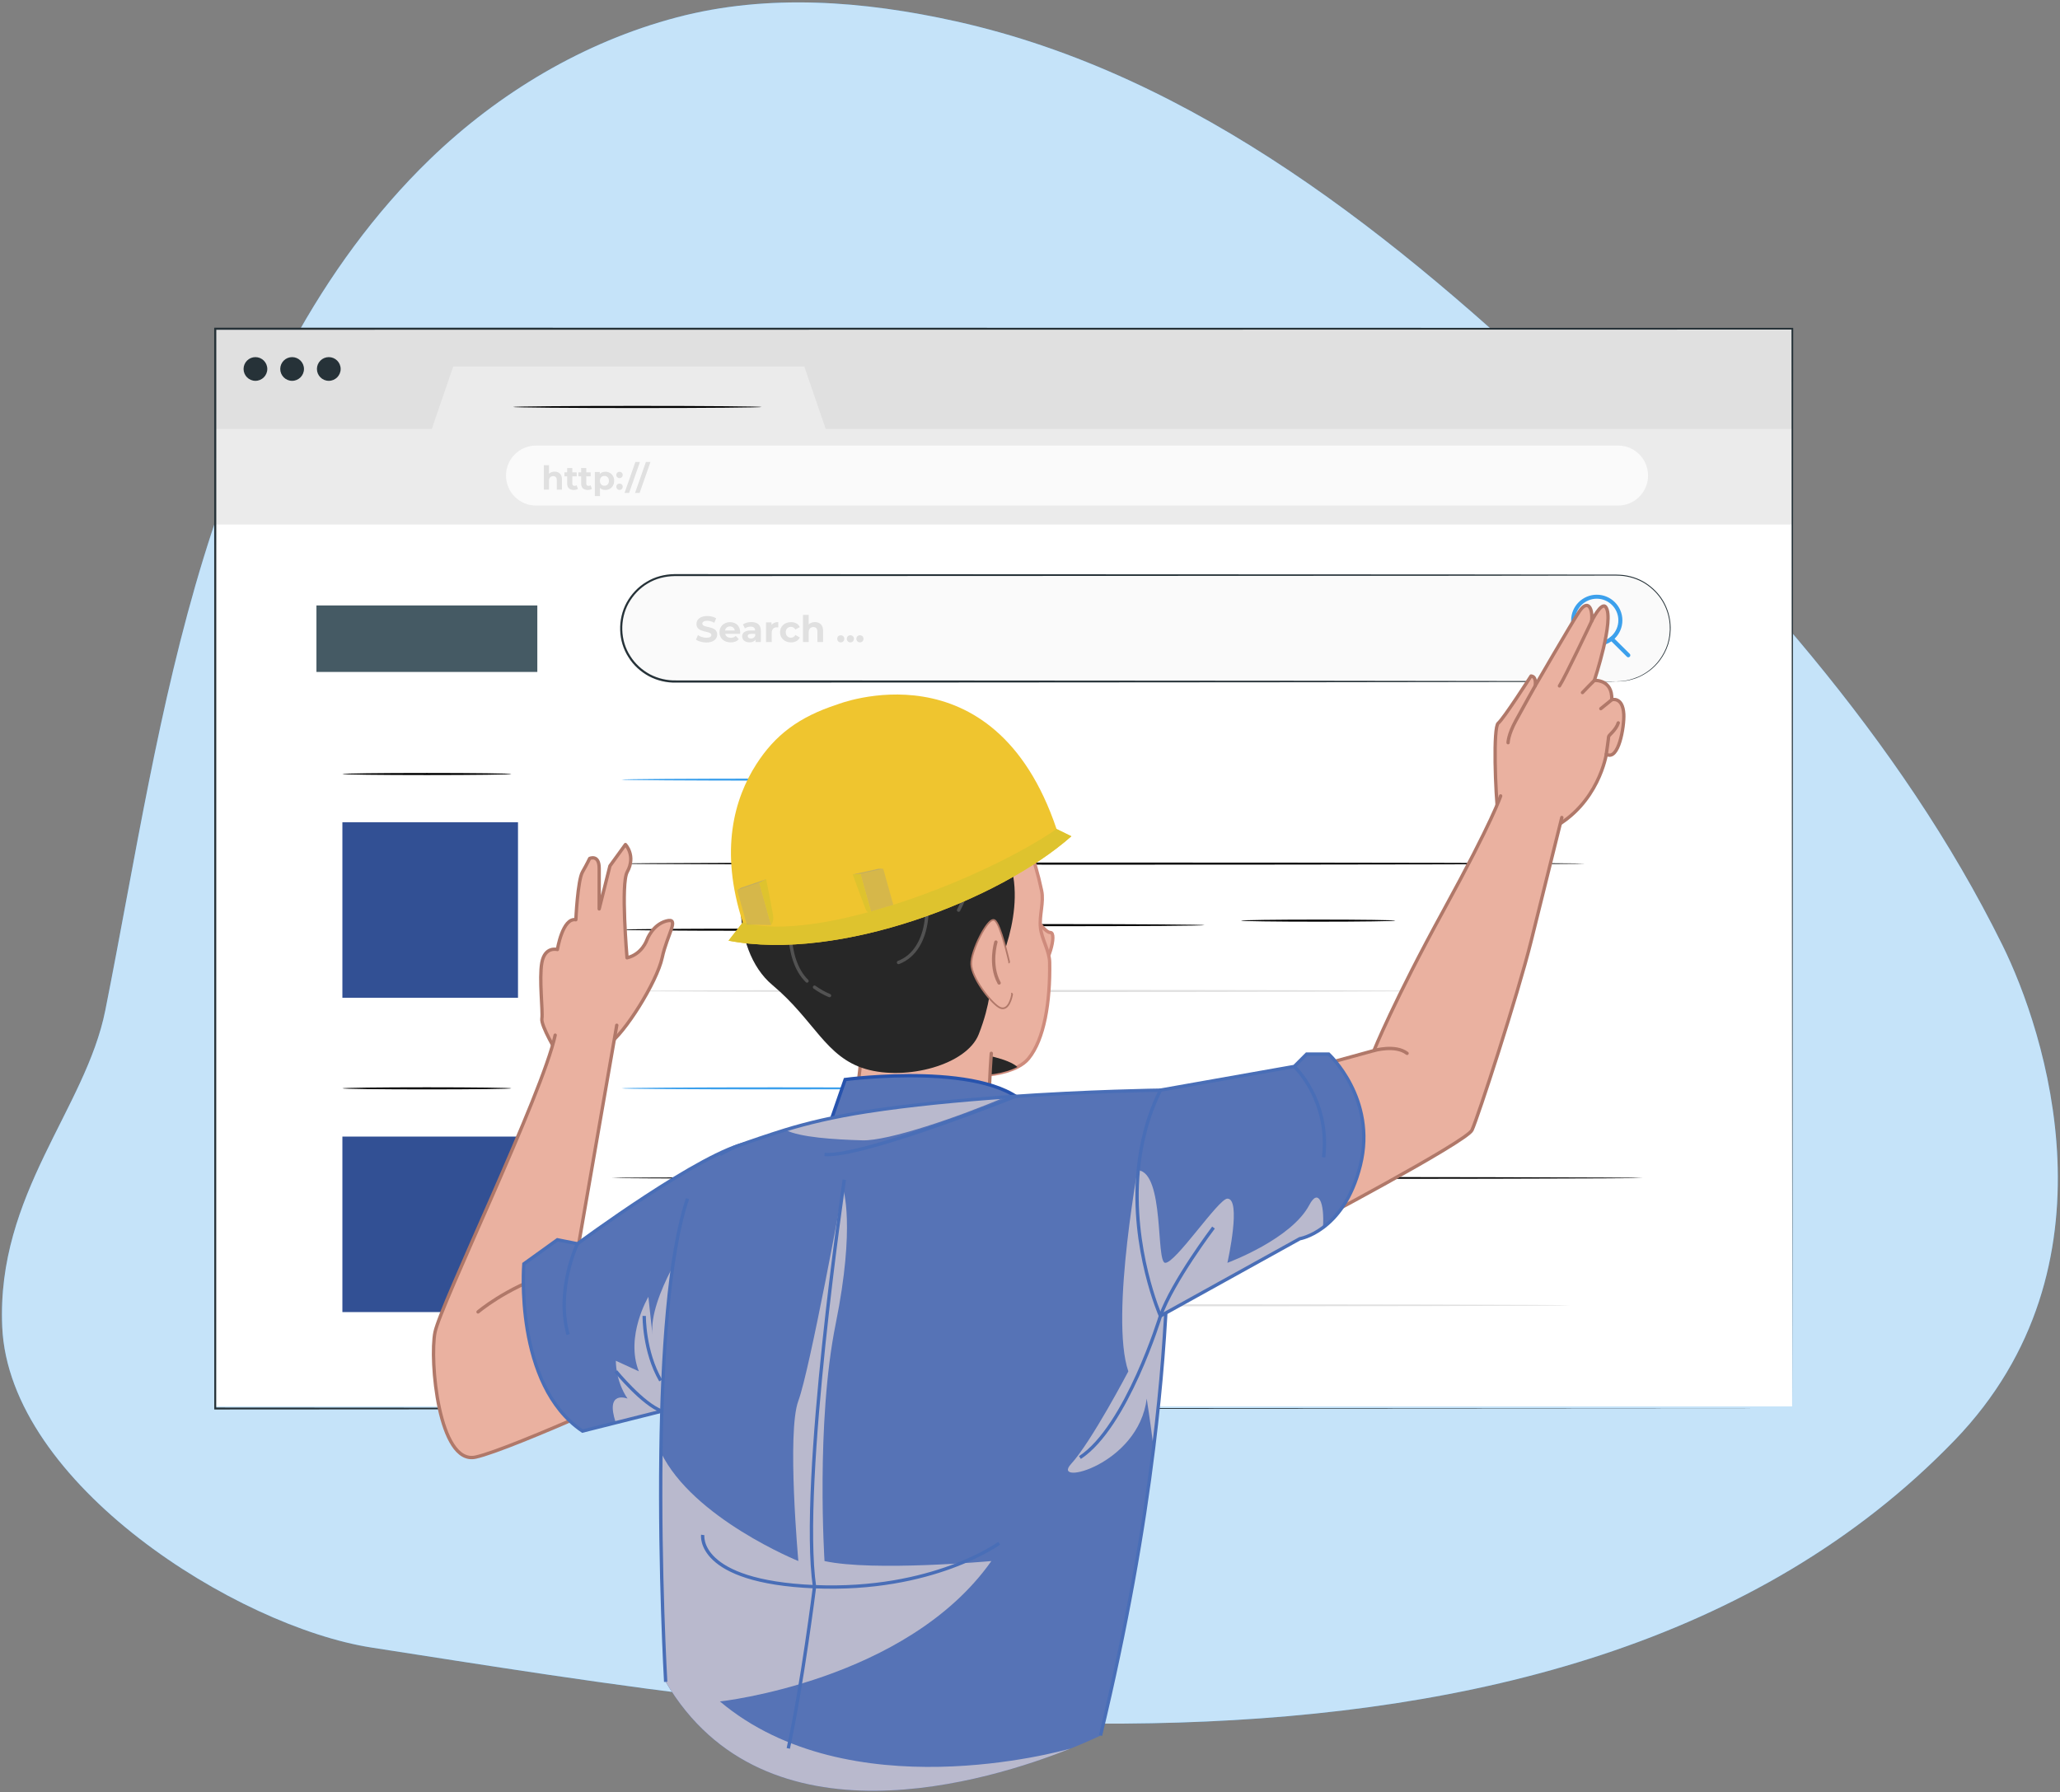 <svg xmlns="http://www.w3.org/2000/svg" xmlns:xlink="http://www.w3.org/1999/xlink" width="616px" height="536px" viewBox="0 0 616 536" version="1.1"><rect x="0" y="0" width="616" height="536" fill="#808080" stroke="none"/><title>Pre-lien Notice</title><desc>Created with Sketch.</desc><defs><radialGradient cx="1365.23%" cy="-2108.994%" fx="1365.23%" fy="-2108.994%" r="133.113%" gradientTransform="translate(13.652,-21.09),scale(0.731,1),rotate(-15.629),translate(-13.652,21.09)" id="radialGradient-1"><stop stop-color="#EFD642" offset="0%"></stop><stop stop-color="#EFC52F" offset="98%"></stop></radialGradient></defs><g id="Page-1" stroke="none" stroke-width="1" fill="none" fill-rule="evenodd"><g id="Icons" transform="translate(-656, -296)"><g id="Pre-lien-Notice" transform="translate(656, 296)"><path d="M0.659,396.738 C2.674,443.808 70.932,486.506 111.143,492.729 C241.707,512.918 466.497,553.009 584.515,430.703 C634.676,378.709 611.528,308.415 598.761,282.603 C568.106,220.61 520.519,168.67 470.404,121.024 C418.057,71.264 357.975,22.401 285.808,6.371 C258.47,0.3 229.728,-2.014 202.406,5.188 C174.651,12.498 149.1,27.735 128.531,47.651 C95.365,79.775 74.444,122.71 60.875,166.836 C47.317,210.971 40.502,256.84 31.494,302.118 C25.615,331.656 -1.042,357.06 0.659,396.719 L0.659,396.738 Z" id="Path" fill="#3CA0EC" fill-rule="nonzero"></path><path d="M0.659,396.738 C2.674,443.808 70.932,486.506 111.143,492.729 C241.707,512.918 466.497,553.009 584.515,430.703 C634.676,378.709 611.528,308.415 598.761,282.603 C568.106,220.61 520.519,168.67 470.404,121.024 C418.057,71.264 357.975,22.401 285.808,6.371 C258.47,0.3 229.728,-2.014 202.406,5.188 C174.651,12.498 149.1,27.735 128.531,47.651 C95.365,79.775 74.444,122.71 60.875,166.836 C47.317,210.971 40.502,256.84 31.494,302.118 C25.615,331.656 -1.042,357.06 0.659,396.719 L0.659,396.738 Z" id="Path" fill="#FFFFFF" fill-rule="nonzero" opacity="0.7"></path><polygon id="Path" fill="#E0E0E0" fill-rule="nonzero" points="535.964 98.311 64.365 98.311 64.365 128.509 535.964 128.509"></polygon><polygon id="Path" fill="#FFFFFF" fill-rule="nonzero" points="535.892 156.247 64.292 156.247 64.292 420.602 535.892 420.602"></polygon><polygon id="Path" fill="#EBEBEB" fill-rule="nonzero" points="64.365 128.28 129.123 128.28 135.53 109.599 240.504 109.599 246.911 128.28 535.964 128.28 535.964 156.874 64.365 156.874"></polygon><path d="M79.929,110.346 C79.929,112.3 78.337,113.892 76.382,113.892 C74.427,113.892 72.835,112.3 72.835,110.346 C72.835,108.393 74.427,106.801 76.382,106.801 C78.337,106.801 79.929,108.393 79.929,110.346 Z" id="Path" fill="#263238" fill-rule="nonzero"></path><path d="M90.898,110.346 C90.898,112.3 89.305,113.892 87.35,113.892 C85.396,113.892 83.803,112.3 83.803,110.346 C83.803,108.393 85.396,106.801 87.35,106.801 C89.305,106.801 90.898,108.393 90.898,110.346 Z" id="Path" fill="#263238" fill-rule="nonzero"></path><path d="M101.865,110.346 C101.865,112.3 100.273,113.892 98.318,113.892 C96.363,113.892 94.771,112.3 94.771,110.346 C94.771,108.393 96.363,106.801 98.318,106.801 C100.273,106.801 101.865,108.393 101.865,110.346 Z" id="Path" fill="#263238" fill-rule="nonzero"></path><path d="M483.839,151.193 L160.289,151.193 C155.33,151.193 151.312,147.177 151.312,142.221 C151.312,137.264 155.33,133.248 160.289,133.248 L483.839,133.248 C488.798,133.248 492.816,137.264 492.816,142.221 C492.816,147.177 488.798,151.193 483.839,151.193 Z" id="Path" fill="#FAFAFA" fill-rule="nonzero"></path><path d="M168.036,143.415 L168.036,146.442 L166.503,146.442 L166.503,143.645 C166.503,142.788 166.105,142.39 165.429,142.39 C164.693,142.39 164.162,142.849 164.162,143.813 L164.162,146.43 L162.63,146.43 L162.63,139.122 L164.162,139.122 L164.162,141.679 C164.573,141.269 165.164,141.052 165.852,141.052 C167.106,141.052 168.048,141.775 168.048,143.391 L168.036,143.415 Z" id="Path" fill="#E0E0E0" fill-rule="nonzero"></path><path d="M172.838,146.189 C172.524,146.419 172.066,146.527 171.583,146.527 C170.328,146.527 169.604,145.888 169.604,144.622 L169.604,142.451 L168.784,142.451 L168.784,141.269 L169.604,141.269 L169.604,139.979 L171.136,139.979 L171.136,141.269 L172.452,141.269 L172.452,142.451 L171.136,142.451 L171.136,144.61 C171.136,145.068 171.378,145.309 171.8,145.309 C172.029,145.309 172.259,145.237 172.415,145.116 L172.826,146.201 L172.838,146.189 Z" id="Path" fill="#E0E0E0" fill-rule="nonzero"></path><path d="M177.013,146.189 C176.699,146.419 176.241,146.527 175.758,146.527 C174.503,146.527 173.779,145.888 173.779,144.622 L173.779,142.451 L172.959,142.451 L172.959,141.269 L173.779,141.269 L173.779,139.979 L175.311,139.979 L175.311,141.269 L176.627,141.269 L176.627,142.451 L175.311,142.451 L175.311,144.61 C175.311,145.068 175.553,145.309 175.975,145.309 C176.204,145.309 176.434,145.237 176.59,145.116 L177.001,146.201 L177.013,146.189 Z" id="Path" fill="#E0E0E0" fill-rule="nonzero"></path><path d="M183.649,143.802 C183.649,145.466 182.503,146.527 181.006,146.527 C180.343,146.527 179.8,146.322 179.414,145.888 L179.414,148.36 L177.881,148.36 L177.881,141.149 L179.353,141.149 L179.353,141.764 C179.74,141.305 180.307,141.076 181.019,141.076 C182.503,141.076 183.661,142.137 183.661,143.802 L183.649,143.802 Z M182.092,143.802 C182.092,142.885 181.513,142.33 180.741,142.33 C179.969,142.33 179.39,142.885 179.39,143.802 C179.39,144.718 179.969,145.273 180.741,145.273 C181.513,145.273 182.092,144.718 182.092,143.802 Z" id="Shape" fill="#E0E0E0" fill-rule="nonzero"></path><path d="M184.3,142.029 C184.3,141.462 184.723,141.088 185.254,141.088 C185.785,141.088 186.207,141.462 186.207,142.029 C186.207,142.595 185.785,142.993 185.254,142.993 C184.723,142.993 184.3,142.595 184.3,142.029 Z M184.3,145.562 C184.3,144.995 184.723,144.621 185.254,144.621 C185.785,144.621 186.207,144.995 186.207,145.562 C186.207,146.129 185.785,146.527 185.254,146.527 C184.723,146.527 184.3,146.117 184.3,145.562 Z" id="Shape" fill="#E0E0E0" fill-rule="nonzero"></path><polygon id="Path" fill="#E0E0E0" fill-rule="nonzero" points="189.996 138.157 191.359 138.157 188.113 147.431 186.75 147.431"></polygon><polygon id="Path" fill="#E0E0E0" fill-rule="nonzero" points="193.145 138.157 194.508 138.157 191.262 147.431 189.899 147.431"></polygon><path d="M483.549,203.788 L201.651,203.788 C192.867,203.788 185.736,196.66 185.736,187.881 C185.736,179.101 192.867,171.974 201.651,171.974 L483.549,171.974 C492.333,171.974 499.464,179.101 499.464,187.881 C499.464,196.673 492.333,203.788 483.549,203.788 Z" id="Path" fill="#FAFAFA" fill-rule="nonzero"></path><path d="M483.549,203.788 C483.513,203.655 485.986,204.077 490.065,202.317 C492.044,201.388 494.409,199.856 496.291,197.227 C497.232,195.925 498.077,194.393 498.632,192.632 C499.175,190.872 499.44,188.882 499.295,186.807 C499.15,184.733 498.583,182.562 497.509,180.524 C496.436,178.474 494.807,176.605 492.768,175.109 C490.728,173.602 488.195,172.613 485.48,172.263 C484.116,172.106 482.705,172.143 481.269,172.143 C479.833,172.143 478.361,172.143 476.877,172.143 C464.943,172.155 451.369,172.167 436.347,172.191 C376.282,172.215 293.317,172.251 201.687,172.287 C198.888,172.335 196.077,173.023 193.688,174.494 C191.274,175.905 189.32,178.016 187.956,180.428 C185.29,185.3 185.458,191.571 188.463,196.178 C189.899,198.506 191.998,200.387 194.375,201.677 C196.788,202.932 199.479,203.559 202.206,203.486 C207.696,203.486 213.15,203.486 218.556,203.486 C240.166,203.486 261.004,203.499 280.864,203.511 C320.574,203.535 356.325,203.559 386.357,203.583 C416.378,203.619 440.679,203.655 457.474,203.679 C465.86,203.704 472.376,203.728 476.816,203.74 C479.024,203.752 480.702,203.764 481.848,203.776 C482.982,203.776 483.561,203.812 483.561,203.812 C483.561,203.812 482.982,203.836 481.848,203.848 C480.702,203.848 479.024,203.86 476.816,203.884 C472.388,203.897 465.872,203.921 457.474,203.945 C440.667,203.969 416.378,204.005 386.357,204.041 C356.325,204.065 320.574,204.077 280.864,204.114 C261.004,204.114 240.166,204.114 218.556,204.138 C213.15,204.138 207.708,204.138 202.206,204.138 C199.419,204.222 196.583,203.559 194.086,202.256 C191.612,200.918 189.416,198.964 187.932,196.54 C184.807,191.752 184.626,185.24 187.401,180.162 C188.813,177.654 190.852,175.459 193.362,174 C195.835,172.468 198.767,171.745 201.675,171.696 C293.304,171.732 376.27,171.769 436.335,171.793 C451.345,171.805 464.931,171.829 476.865,171.841 C478.361,171.841 479.821,171.841 481.257,171.841 C482.692,171.841 484.116,171.817 485.504,171.974 C488.279,172.335 490.861,173.349 492.924,174.892 C495,176.412 496.653,178.329 497.739,180.416 C498.825,182.502 499.392,184.709 499.537,186.82 C499.681,188.93 499.404,190.944 498.837,192.729 C498.27,194.514 497.401,196.07 496.448,197.372 C494.529,200.013 492.116,201.545 490.125,202.461 C488.086,203.366 486.397,203.607 485.275,203.752 C484.14,203.812 483.561,203.812 483.561,203.812 L483.549,203.788 Z" id="Path" fill="#263238" fill-rule="nonzero"></path><path d="M208.118,191.269 L208.722,189.93 C209.361,190.4 210.326,190.726 211.243,190.726 C212.293,190.726 212.716,190.376 212.716,189.906 C212.716,188.471 208.263,189.46 208.263,186.613 C208.263,185.311 209.313,184.226 211.485,184.226 C212.45,184.226 213.427,184.455 214.139,184.901 L213.596,186.252 C212.884,185.842 212.148,185.649 211.473,185.649 C210.423,185.649 210.013,186.047 210.013,186.529 C210.013,187.94 214.465,186.963 214.465,189.773 C214.465,191.052 213.403,192.149 211.219,192.149 C210.001,192.149 208.782,191.787 208.106,191.269 L208.118,191.269 Z" id="Path" fill="#E0E0E0" fill-rule="nonzero"></path><path d="M221.306,189.556 L216.854,189.556 C217.023,190.292 217.638,190.738 218.543,190.738 C219.171,190.738 219.617,190.557 220.015,190.171 L220.92,191.16 C220.377,191.787 219.557,192.113 218.495,192.113 C216.456,192.113 215.141,190.834 215.141,189.086 C215.141,187.337 216.48,186.059 218.278,186.059 C220.076,186.059 221.343,187.216 221.343,189.11 C221.343,189.242 221.318,189.423 221.306,189.568 L221.306,189.556 Z M216.83,188.567 L219.726,188.567 C219.605,187.819 219.05,187.337 218.278,187.337 C217.506,187.337 216.938,187.807 216.818,188.567 L216.83,188.567 Z" id="Shape" fill="#E0E0E0" fill-rule="nonzero"></path><path d="M227.52,188.664 L227.52,192.017 L225.928,192.017 L225.928,191.281 C225.614,191.812 224.999,192.101 224.13,192.101 C222.754,192.101 221.934,191.342 221.934,190.316 C221.934,189.291 222.67,188.556 224.456,188.556 L225.807,188.556 C225.807,187.82 225.373,187.398 224.456,187.398 C223.828,187.398 223.189,187.603 222.766,187.941 L222.151,186.747 C222.791,186.288 223.744,186.035 224.685,186.035 C226.483,186.035 227.52,186.867 227.52,188.652 L227.52,188.664 Z M225.819,190.16 L225.819,189.557 L224.649,189.557 C223.852,189.557 223.599,189.858 223.599,190.244 C223.599,190.666 223.961,190.956 224.564,190.956 C225.131,190.956 225.626,190.69 225.819,190.16 Z" id="Shape" fill="#E0E0E0" fill-rule="nonzero"></path><path d="M232.721,186.047 L232.721,187.627 C232.576,187.627 232.468,187.603 232.335,187.603 C231.394,187.603 230.766,188.122 230.766,189.243 L230.766,192.017 L229.065,192.017 L229.065,186.132 L230.694,186.132 L230.694,186.903 C231.104,186.337 231.804,186.035 232.721,186.035 L232.721,186.047 Z" id="Path" fill="#E0E0E0" fill-rule="nonzero"></path><path d="M233.252,189.086 C233.252,187.313 234.615,186.059 236.534,186.059 C237.764,186.059 238.742,186.589 239.164,187.554 L237.837,188.266 C237.523,187.711 237.052,187.458 236.51,187.458 C235.641,187.458 234.965,188.061 234.965,189.086 C234.965,190.111 235.641,190.714 236.51,190.714 C237.04,190.714 237.511,190.473 237.837,189.906 L239.164,190.629 C238.742,191.57 237.764,192.113 236.534,192.113 C234.615,192.113 233.252,190.858 233.252,189.086 Z" id="Path" fill="#E0E0E0" fill-rule="nonzero"></path><path d="M246.126,188.652 L246.126,192.017 L244.425,192.017 L244.425,188.917 C244.425,187.965 243.991,187.53 243.23,187.53 C242.41,187.53 241.819,188.037 241.819,189.11 L241.819,192.017 L240.117,192.017 L240.117,183.9 L241.819,183.9 L241.819,186.747 C242.277,186.288 242.929,186.047 243.689,186.047 C245.077,186.047 246.126,186.855 246.126,188.652 Z" id="Path" fill="#E0E0E0" fill-rule="nonzero"></path><path d="M250.35,191.039 C250.35,190.4 250.82,189.99 251.411,189.99 C252.003,189.99 252.473,190.4 252.473,191.039 C252.473,191.679 252.003,192.113 251.411,192.113 C250.82,192.113 250.35,191.667 250.35,191.039 Z" id="Path" fill="#E0E0E0" fill-rule="nonzero"></path><path d="M253.221,191.039 C253.221,190.4 253.692,189.99 254.283,189.99 C254.874,189.99 255.345,190.4 255.345,191.039 C255.345,191.679 254.874,192.113 254.283,192.113 C253.692,192.113 253.221,191.667 253.221,191.039 Z" id="Path" fill="#E0E0E0" fill-rule="nonzero"></path><path d="M256.081,191.039 C256.081,190.4 256.551,189.99 257.143,189.99 C257.734,189.99 258.204,190.4 258.204,191.039 C258.204,191.679 257.734,192.113 257.143,192.113 C256.551,192.113 256.081,191.667 256.081,191.039 Z" id="Path" fill="#E0E0E0" fill-rule="nonzero"></path><path d="M152.917,231.478 C152.917,231.646 141.599,231.791 127.65,231.791 C113.702,231.791 102.384,231.646 102.384,231.478 C102.384,231.309 113.69,231.164 127.65,231.164 C141.611,231.164 152.917,231.309 152.917,231.478 Z" id="Path" fill="#000000" fill-rule="nonzero"></path><polygon id="Path" fill="#325094" fill-rule="nonzero" points="154.896 245.913 102.384 245.913 102.384 298.398 154.896 298.398"></polygon><path d="M473.969,258.274 C473.969,258.443 408.789,258.588 328.405,258.588 C248.021,258.588 182.828,258.443 182.828,258.274 C182.828,258.106 247.997,257.961 328.405,257.961 C408.813,257.961 473.969,258.106 473.969,258.274 Z" id="Path" fill="#000000" fill-rule="nonzero"></path><path d="M262.452,278.041 C262.452,278.21 245.282,278.355 224.094,278.355 C202.906,278.355 185.736,278.21 185.736,278.041 C185.736,277.872 202.906,277.728 224.094,277.728 C245.282,277.728 262.452,277.872 262.452,278.041 Z" id="Path" fill="#000000" fill-rule="nonzero"></path><path d="M427.442,296.36 C427.442,296.529 373.326,296.674 306.601,296.674 C239.876,296.674 185.748,296.529 185.748,296.36 C185.748,296.192 239.852,296.047 306.601,296.047 C373.351,296.047 427.442,296.192 427.442,296.36 Z" id="Path" fill="#E0E0E0" fill-rule="nonzero"></path><path d="M152.917,325.484 C152.917,325.653 141.599,325.798 127.65,325.798 C113.702,325.798 102.384,325.653 102.384,325.484 C102.384,325.316 113.69,325.171 127.65,325.171 C141.611,325.171 152.917,325.316 152.917,325.484 Z" id="Path" fill="#000000" fill-rule="nonzero"></path><polygon id="Path" fill="#325094" fill-rule="nonzero" points="154.896 339.909 102.384 339.909 102.384 392.394 154.896 392.394"></polygon><path d="M491.272,352.282 C491.272,352.451 422.218,352.596 337.056,352.596 C251.894,352.596 182.828,352.451 182.828,352.282 C182.828,352.113 251.87,351.969 337.056,351.969 C422.242,351.969 491.272,352.113 491.272,352.282 Z" id="Path" fill="#000000" fill-rule="nonzero"></path><path d="M262.452,372.049 C262.452,372.218 245.282,372.362 224.094,372.362 C202.906,372.362 185.736,372.218 185.736,372.049 C185.736,371.88 202.906,371.735 224.094,371.735 C245.282,371.735 262.452,371.88 262.452,372.049 Z" id="Path" fill="#000000" fill-rule="nonzero"></path><path d="M469.529,390.367 C469.529,390.536 405.989,390.681 327.645,390.681 C249.3,390.681 185.736,390.536 185.736,390.367 C185.736,390.198 249.252,390.054 327.645,390.054 C406.037,390.054 469.529,390.198 469.529,390.367 Z" id="Path" fill="#E0E0E0" fill-rule="nonzero"></path><path d="M535.964,421.229 C535.964,419.167 535.868,294.853 535.711,98.311 L535.964,98.564 C405.422,98.576 241.686,98.6 64.401,98.624 L64.364,98.624 L64.678,98.311 C64.678,213.568 64.654,323.097 64.654,421.229 L64.364,420.94 C342.546,421.109 533.406,421.229 535.964,421.229 C533.406,421.229 342.546,421.35 64.364,421.519 L64.075,421.519 L64.075,421.229 C64.075,323.097 64.051,213.568 64.051,98.311 L64.051,97.997 L64.401,97.997 C241.686,98.021 405.422,98.045 535.964,98.057 L536.218,98.057 L536.218,98.311 C536.061,294.853 535.964,419.167 535.964,421.229 Z" id="Path" fill="#263238" fill-rule="nonzero"></path><path d="M227.762,121.707 C227.762,121.876 211.111,122.021 190.575,122.021 C170.038,122.021 153.387,121.876 153.387,121.707 C153.387,121.538 170.038,121.394 190.575,121.394 C211.111,121.394 227.762,121.538 227.762,121.707 Z" id="Path" fill="#000000" fill-rule="nonzero"></path><polygon id="Path" fill="#455A64" fill-rule="nonzero" points="160.675 181.066 94.626 181.066 94.626 200.953 160.675 200.953"></polygon><path d="M277.631,233.153 C277.631,233.322 257.095,233.467 231.768,233.467 C206.441,233.467 185.893,233.322 185.893,233.153 C185.893,232.985 206.429,232.84 231.768,232.84 C257.107,232.84 277.631,232.985 277.631,233.153 Z" id="Path" fill="#3CA0EC" fill-rule="nonzero"></path><path d="M277.631,325.484 C277.631,325.653 257.095,325.798 231.768,325.798 C206.441,325.798 185.893,325.653 185.893,325.484 C185.893,325.316 206.429,325.171 231.768,325.171 C257.107,325.171 277.631,325.316 277.631,325.484 Z" id="Path" fill="#3CA0EC" fill-rule="nonzero"></path><path d="M477.48,193.175 C473.257,193.175 469.818,189.738 469.818,185.517 C469.818,181.295 473.257,177.858 477.48,177.858 C481.703,177.858 485.142,181.295 485.142,185.517 C485.142,189.738 481.703,193.175 477.48,193.175 Z M477.48,179.052 C473.921,179.052 471.025,181.947 471.025,185.504 C471.025,189.062 473.921,191.957 477.48,191.957 C481.04,191.957 483.935,189.062 483.935,185.504 C483.935,181.947 481.04,179.052 477.48,179.052 Z" id="Shape" fill="#3CA0EC" fill-rule="nonzero"></path><path d="M486.904,196.576 C486.747,196.576 486.602,196.515 486.482,196.395 L481.486,191.438 C481.245,191.209 481.245,190.823 481.486,190.582 C481.715,190.353 482.102,190.34 482.343,190.582 L487.338,195.538 C487.58,195.767 487.58,196.153 487.338,196.395 C487.218,196.515 487.061,196.576 486.916,196.576 L486.904,196.576 Z" id="Path" fill="#3CA0EC" fill-rule="nonzero"></path><path d="M360.223,276.678 C360.223,276.847 340.459,276.991 316.097,276.991 C291.736,276.991 271.96,276.847 271.96,276.678 C271.96,276.509 291.712,276.364 316.097,276.364 C340.483,276.364 360.223,276.509 360.223,276.678 Z" id="Path" fill="#000000" fill-rule="nonzero"></path><path d="M417.259,275.327 C417.259,275.496 406.918,275.641 394.176,275.641 C381.435,275.641 371.094,275.496 371.094,275.327 C371.094,275.158 381.423,275.014 394.176,275.014 C406.93,275.014 417.259,275.158 417.259,275.327 Z" id="Path" fill="#000000" fill-rule="nonzero"></path><path d="M359.801,372.049 C359.801,372.218 340.036,372.362 315.675,372.362 C291.314,372.362 271.538,372.218 271.538,372.049 C271.538,371.88 291.29,371.735 315.675,371.735 C340.061,371.735 359.801,371.88 359.801,372.049 Z" id="Path" fill="#000000" fill-rule="nonzero"></path><path d="M314.075,278.879 C312.571,278.879 309.668,274.787 307.98,272.19 C307.928,277.55 308.041,291.304 310.367,290.421 C313.253,289.32 316.269,278.879 314.075,278.879 Z" id="Path" stroke="#CE8B7C" fill="#EAB1A0" fill-rule="nonzero"></path><path d="M307.561,316.566 C306.756,317.554 305.628,318.393 304.247,319.102 C300.566,320.999 295.013,321.891 288.639,321.655 C262.95,320.667 223.838,301.124 239.193,252.841 C248.601,223.199 291.455,233.071 302.393,244.359 C306.232,248.312 309.423,256.618 311.469,266.359 C312.212,269.918 310.726,273.669 311.137,277.464 C311.504,280.9 313.813,284.371 313.874,287.79 C314.084,299.717 312.247,310.839 307.569,316.557 L307.561,316.566 Z" id="Path" stroke="#CE8B7C" fill="#EAB1A0" fill-rule="nonzero"></path><path d="M304.238,319.101 C300.557,320.998 295.004,321.89 288.63,321.654 C290.388,318.638 292.967,315.228 292.967,315.228 C292.967,315.228 301.449,316.478 304.238,319.101 Z" id="Path" fill="#272727" fill-rule="nonzero"></path><path d="M296.43,315.009 C296.43,315.009 294.095,344.248 297.942,350.832 C301.789,357.425 264.707,364.027 249.886,350.832 C249.886,350.832 258.35,329.069 257.528,308.049" id="Path" fill="#EAB1A0" fill-rule="nonzero"></path><path d="M296.43,315.009 C296.43,315.009 294.095,344.248 297.942,350.832 C301.789,357.425 264.707,364.027 249.886,350.832 C249.886,350.832 258.35,329.069 257.528,308.049" id="Path" stroke="#B07869" stroke-linecap="round" stroke-linejoin="round"></path><path d="M302.384,259.214 C302.384,259.214 313.926,254.326 310.026,238.107 C304.535,215.259 292.171,229.371 288.062,225.961 C281.661,220.689 269.385,215.853 259.496,224.204 C249.606,232.563 243.573,233.481 230.93,245.39 C218.304,257.291 218.304,283.985 230.93,294.548 C243.556,305.111 246.852,316.215 258.936,319.721 C271.02,323.228 289.041,318.506 292.661,309.334 C296.281,300.153 296.281,293.848 296.281,293.848 C296.281,293.848 306.765,275.32 302.367,259.223 L302.376,259.223 L302.384,259.214 Z" id="Path" fill="#272727" fill-rule="nonzero"></path><path d="M301.518,287.641 C301.518,287.641 298.904,276.239 297.269,275.408 C295.616,274.586 290.545,284.423 290.685,288.358 C290.825,292.292 296.176,299.305 298.782,300.957 C301.396,302.61 302.305,297.941 302.402,297.39" id="Path" stroke="#B07869" stroke-linecap="round" stroke-linejoin="round"></path><path d="M301.518,287.641 C301.518,287.641 298.904,276.239 297.269,275.408 C295.616,274.586 290.545,284.423 290.685,288.358 C290.825,292.292 296.176,299.305 298.782,300.957 C301.396,302.61 302.305,297.941 302.402,297.39" id="Path" fill="#EAB1A0" fill-rule="nonzero"></path><path d="M297.802,281.738 C297.802,281.738 295.748,288.48 298.764,293.971" id="Path" stroke="#B07869" stroke-linecap="round" stroke-linejoin="round"></path><path d="M300.705,246.195 C300.391,249.789 299.472,254.135 296.43,256.461" id="Path" stroke="#FFFFFF" opacity="0.2" stroke-linecap="round" stroke-linejoin="round"></path><path d="M280.499,231.995 C284.547,230.168 290.143,227.955 294.62,229.127 C300.146,230.579 300.793,238.439 300.837,243.152" id="Path" stroke="#FFFFFF" opacity="0.2" stroke-linecap="round" stroke-linejoin="round"></path><path d="M289.059,266.419 C288.438,268.413 287.633,270.345 286.645,272.19" id="Path" stroke="#FFFFFF" opacity="0.2" stroke-linecap="round" stroke-linejoin="round"></path><path d="M269.455,241.316 C274.448,239.891 280.726,238.921 285.072,242.488 C290.738,247.131 291.131,256.994 289.793,263.57" id="Path" stroke="#FFFFFF" opacity="0.2" stroke-linecap="round" stroke-linejoin="round"></path><path d="M274.474,259.704 C278.811,267.696 278.75,283.977 268.685,287.842" id="Path" stroke="#FFFFFF" opacity="0.2" stroke-linecap="round" stroke-linejoin="round"></path><path d="M260.195,250.628 C264.488,248.032 270.679,254.248 272.909,257.256" id="Path" stroke="#FFFFFF" opacity="0.2" stroke-linecap="round" stroke-linejoin="round"></path><path d="M271.449,226.137 C269.796,224.204 267.383,223.129 264.865,223.837" id="Path" stroke="#FFFFFF" opacity="0.2" stroke-linecap="round" stroke-linejoin="round"></path><path d="M275.13,233.534 C274.649,231.768 273.958,230.037 273.057,228.445" id="Path" stroke="#FFFFFF" opacity="0.2" stroke-linecap="round" stroke-linejoin="round"></path><path d="M262.53,242.68 C262.53,242.68 263.194,229.669 253.707,233.236" id="Path" stroke="#FFFFFF" opacity="0.2" stroke-linecap="round" stroke-linejoin="round"></path><path d="M243.127,242.776 C241.212,242.435 239.28,242.916 237.575,243.808" id="Path" stroke="#FFFFFF" opacity="0.2" stroke-linecap="round" stroke-linejoin="round"></path><path d="M251.049,251.302 C250.018,248.285 248.146,245.19 245.322,243.572" id="Path" stroke="#FFFFFF" opacity="0.2" stroke-linecap="round" stroke-linejoin="round"></path><path d="M243.564,295.23 C244.963,296.227 246.467,297.084 248.041,297.74" id="Path" stroke="#FFFFFF" opacity="0.2" stroke-linecap="round" stroke-linejoin="round"></path><path d="M238.012,264.111 C235.485,272.191 234.593,286.863 241.317,293.377" id="Path" stroke="#FFFFFF" opacity="0.2" stroke-linecap="round" stroke-linejoin="round"></path><path d="M251.049,256.119 C245.611,253.653 241.116,256.626 238.895,261.724" id="Path" stroke="#FFFFFF" opacity="0.2" stroke-linecap="round" stroke-linejoin="round"></path><path d="M246.546,340.689 L252.728,322.843 C252.728,322.843 297.304,316.976 307.98,331.771 C318.639,346.565 246.555,340.698 246.555,340.698 L246.546,340.698 L246.546,340.689 Z" id="Path" stroke="#2753AD" fill="#5673B6" fill-rule="nonzero"></path><path d="M166.671,315.009 C166.671,315.009 161.679,306.755 162.037,304.63 C162.387,302.523 161.154,292.66 162.028,287.894 C162.938,282.893 166.68,283.968 166.68,283.968 C166.68,283.968 168.21,274.35 172.197,275.058 C172.197,275.058 172.74,263.272 174.182,260.771 C175.608,258.27 176.325,256.731 176.325,256.731 C176.325,256.731 179.175,255.42 179.175,259.696 L179.175,271.823 L182.384,258.97 L187.027,252.569 C187.027,252.569 190.236,255.936 187.56,260.754 C185.576,264.312 187.499,286.443 187.499,286.443 C192.02,285.367 193.445,281.092 193.445,281.092 C193.445,281.092 195.071,276.562 199.251,275.434 C203.43,274.307 199.531,279.308 198.001,286.443 C196.47,293.578 186.721,309.282 181.702,312.5" id="Path" fill="#EAB1A0" fill-rule="nonzero"></path><path d="M166.671,315.009 C166.671,315.009 161.679,306.755 162.037,304.63 C162.387,302.523 161.154,292.66 162.028,287.894 C162.938,282.893 166.68,283.968 166.68,283.968 C166.68,283.968 168.21,274.35 172.197,275.058 C172.197,275.058 172.74,263.272 174.182,260.771 C175.608,258.27 176.325,256.731 176.325,256.731 C176.325,256.731 179.175,255.42 179.175,259.696 L179.175,271.823 L182.384,258.97 L187.027,252.569 C187.027,252.569 190.236,255.936 187.56,260.754 C185.576,264.312 187.499,286.443 187.499,286.443 C192.02,285.367 193.445,281.092 193.445,281.092 C193.445,281.092 195.071,276.562 199.251,275.434 C203.43,274.307 199.531,279.308 198.001,286.443 C196.47,293.578 186.721,309.282 181.702,312.5" id="Path" stroke="#B07869" stroke-linecap="round" stroke-linejoin="round"></path><path d="M184.43,306.614 L172.031,377.885 L210.146,355.588 L202.39,410.657 C202.39,410.657 153.258,433.339 142.215,435.769 C131.171,438.191 128.408,406.705 130.078,398.424 C131.74,390.144 162.203,327.302 166.015,309.57" id="Path" fill="#EAB1A0" fill-rule="nonzero"></path><path d="M184.43,306.614 L172.031,377.885 L210.146,355.588 L202.39,410.657 C202.39,410.657 153.258,433.339 142.215,435.769 C131.171,438.191 128.408,406.705 130.078,398.424 C131.74,390.144 162.203,327.302 166.015,309.57" id="Path" stroke="#B07869" stroke-linecap="round" stroke-linejoin="round"></path><path d="M142.949,392.348 C142.949,392.348 151.046,385.353 164.302,380.938" id="Path" stroke="#B07869" stroke-linecap="round" stroke-linejoin="round"></path><path d="M223.847,341.835 L222.203,393.187 L221.469,416.096 L184.133,425.478 L174.173,427.979 C153.617,414.103 156.651,377.973 156.651,377.973 L166.671,370.768 L172.678,371.966 C172.678,371.966 210.452,343.995 223.838,341.835 L223.847,341.835 Z" id="Path" fill="#5673B6" fill-rule="nonzero"></path><path d="M222.203,393.187 L221.469,416.095 L184.133,425.478 C180.836,415.545 187.656,418.273 187.656,418.273 C183.984,412.869 184.159,406.949 184.159,406.949 L191.032,410.115 C186.878,399.622 193.882,387.835 193.882,387.835 L195.106,399.15 C193.882,387.835 207.286,368.66 207.286,368.66 C207.286,368.66 217.167,376.433 222.203,393.187 Z" id="Path" fill="#B9B9CD" fill-rule="nonzero"></path><path d="M223.847,341.835 L222.203,393.187 L221.469,416.096 L184.133,425.478 L174.173,427.979 C153.617,414.103 156.651,377.973 156.651,377.973 L166.671,370.768 L172.678,371.966 C172.678,371.966 210.452,343.995 223.838,341.835 L223.847,341.835 Z" id="Path" stroke="#496EB7"></path><path d="M192.641,393.546 C192.641,393.546 192.501,404.135 197.563,412.87" id="Path" stroke="#496EB7"></path><path d="M184.159,410.106 C184.159,410.106 192.186,419.943 197.895,422.007" id="Path" stroke="#496EB7"></path><path d="M172.678,371.966 C172.678,371.966 166.094,385.667 169.88,399.133" id="Path" stroke="#496EB7"></path><path d="M205.59,358.465 C199.924,375.157 198.018,405.682 197.642,434.414 C197.161,470.098 199.058,502.983 199.058,502.983 C228.813,553.566 295.914,532.616 320.134,522.919 C320.221,522.893 320.256,522.884 320.256,522.884 C325.809,520.654 329.079,519.037 329.079,519.037 C336.94,486.483 341.915,457.725 344.949,433.006 C349.706,394.63 349.819,366.002 348.971,348.06 C348.307,333.545 346.995,326.034 346.995,326.034 C346.995,326.034 325.73,326.296 300.609,328.08 L300.6,328.08 C286.995,329.042 272.27,330.424 259.181,332.461 C249.449,333.965 241.405,335.897 234.82,337.917 C230.553,339.229 223.567,341.589 220.446,342.752 C218.627,343.434 215.269,345.306 215.269,345.306" id="Path" fill="#5673B6" fill-rule="nonzero"></path><path d="M300.609,328.063 C286.855,333.974 265.634,341.267 257.869,341.031 C249.388,340.777 239.236,340.156 234.821,337.9 C241.405,335.88 249.458,333.948 259.181,332.444 C272.279,330.407 287.004,329.025 300.6,328.063 L300.609,328.063 Z" id="Path" fill="#B9B9CD" fill-rule="nonzero"></path><path d="M320.143,522.911 C295.914,532.608 228.813,553.558 199.067,502.975 C199.067,502.975 197.178,470.09 197.65,434.406 C207.216,454.097 238.729,466.846 238.729,466.846 C238.729,466.846 235.249,428.259 238.729,418.938 C242.2,409.609 252.09,355.467 252.09,355.467 C252.09,355.467 255.876,366.335 249.886,395.968 C243.905,425.592 246.555,466.854 246.555,466.854 C261.244,470.046 296.447,466.854 296.447,466.854 C271.107,502.783 215.278,508.842 215.278,508.842 C253.891,541.299 317.004,523.812 320.143,522.92 L320.143,522.911 Z" id="Path" fill="#B9B9CD" fill-rule="nonzero"></path><path d="M344.958,432.981 C343.9,424.596 342.903,418.274 342.903,418.274 C340.42,438.184 314.11,444.567 320.266,437.843 C326.421,431.101 337.403,410.125 337.403,410.125 C331.755,393.642 340.971,345.289 340.971,345.289 C340.971,345.289 344.18,346.163 348.98,348.052 C349.828,365.994 349.715,394.622 344.958,432.981 Z" id="Path" fill="#B9B9CD" fill-rule="nonzero"></path><path d="M329.088,519.029 C336.948,486.476 341.924,457.717 344.958,432.998 C349.714,394.622 349.828,365.994 348.98,348.052 C348.315,333.537 347.004,326.026 347.004,326.026 C347.004,326.026 325.739,326.289 300.618,328.072 L300.609,328.072 C287.012,329.034 272.288,330.416 259.189,332.453 C249.466,333.957 241.413,335.889 234.829,337.909 C230.562,339.221 223.576,341.582 220.454,342.745 C218.636,343.427 215.278,345.298 215.278,345.298" id="Path" stroke="#496EB7"></path><path d="M205.59,358.465 C199.924,375.157 198.018,405.682 197.642,434.414 C197.161,470.097 199.058,502.983 199.058,502.983" id="Path" stroke="#496EB7"></path><path d="M303.713,327.854 C303.713,327.854 257.52,346.286 246.546,345.254" id="Path" stroke="#496EB7"></path><path d="M252.475,352.809 C252.475,352.809 239.079,443.578 243.565,474.54 C243.565,474.54 239.84,504.278 235.721,522.876" id="Path" stroke="#496EB7"></path><path d="M210.136,459.044 C210.136,459.044 208.116,473.034 243.564,474.521 C279.002,476.024 298.781,461.527 298.781,461.527" id="Path" stroke="#496EB7"></path><path d="M448.022,244.306 C447.112,236.856 446.456,217.489 448.022,216.256 C449.587,215.023 457.823,202.169 457.823,202.169 C459.598,202.309 459.056,205.125 459.056,205.125 C459.056,205.125 469.767,186.632 472.242,182.898 C474.716,179.164 476.352,181.639 475.949,185.766 C475.949,185.766 478.887,179.733 480.199,181.578 C482.813,185.241 476.763,203.49 476.763,203.49 C476.763,203.49 482.21,203.07 481.965,209.261 C481.965,209.261 485.288,208.229 485.559,213.633 C485.734,217.218 484.02,227.745 480.339,225.55 C480.339,225.55 478.022,240.564 464.014,247.777" id="Path" fill="#EAB1A0" fill-rule="nonzero"></path><path d="M448.022,244.306 C447.112,236.856 446.456,217.489 448.022,216.256 C449.587,215.023 457.823,202.169 457.823,202.169 C459.598,202.309 459.056,205.125 459.056,205.125 C459.056,205.125 469.767,186.632 472.242,182.898 C474.716,179.164 476.352,181.639 475.949,185.766 C475.949,185.766 478.887,179.733 480.199,181.578 C482.813,185.241 476.763,203.49 476.763,203.49 C476.763,203.49 482.21,203.07 481.965,209.261 C481.965,209.261 485.288,208.229 485.559,213.633 C485.734,217.218 484.02,227.745 480.339,225.55 C480.339,225.55 478.022,240.564 464.014,247.777" id="Path" stroke="#B07869" stroke-linecap="round" stroke-linejoin="round"></path><path d="M459.056,205.134 C459.056,205.134 455.62,211.246 453.294,215.513 C450.959,219.771 450.959,222.106 450.959,222.106" id="Path" stroke="#B07869" stroke-linecap="round" stroke-linejoin="round"></path><path d="M475.949,185.758 C475.949,185.758 467.975,202.66 466.322,205.134" id="Path" stroke="#B07869" stroke-linecap="round" stroke-linejoin="round"></path><path d="M476.771,203.48 C476.771,203.48 473.615,206.637 473.204,207.118" id="Path" stroke="#B07869" stroke-linecap="round" stroke-linejoin="round"></path><path d="M481.974,209.252 C481.974,209.252 480.758,210.284 478.695,211.928" id="Path" stroke="#B07869" stroke-linecap="round" stroke-linejoin="round"></path><path d="M480.33,225.533 C480.33,225.533 481.021,220.724 481.021,220.304 C481.021,219.884 483.216,218.389 483.906,216.186" id="Path" stroke="#B07869" stroke-linecap="round" stroke-linejoin="round"></path><path d="M448.738,238.028 C448.738,238.028 446.535,245.146 431.705,272.19 C416.876,299.218 410.851,314.187 410.851,314.187 L382.626,321.925 L389.919,367.131 C389.919,367.131 438.534,341.468 440.169,337.979 C441.822,334.49 453.757,297.924 457.884,281.319 C462.012,264.723 467.03,244.481 467.03,244.481" id="Path" fill="#EAB1A0" fill-rule="nonzero"></path><path d="M448.738,238.028 C448.738,238.028 446.535,245.146 431.705,272.19 C416.876,299.218 410.851,314.187 410.851,314.187 L382.626,321.925 L389.919,367.131 C389.919,367.131 438.534,341.468 440.169,337.979 C441.822,334.49 453.757,297.924 457.884,281.319 C462.012,264.723 467.03,244.481 467.03,244.481" id="Path" stroke="#B07869" stroke-linecap="round" stroke-linejoin="round"></path><path d="M406.794,348.463 C404.259,358.676 399.581,364.193 395.602,367.131 C391.816,369.955 388.677,370.454 388.677,370.454 L347.004,393.546 C347.004,393.546 338.155,373.444 340.368,349.967 C341.111,342.15 343.078,333.957 347.004,326.017 L387.025,318.935 L390.732,315.228 L397.316,315.228 C397.316,315.228 411.735,328.536 406.794,348.463 Z" id="Path" fill="#5673B6" fill-rule="nonzero"></path><path d="M395.602,367.14 C391.816,369.964 388.677,370.462 388.677,370.462 L347.004,393.555 C347.004,393.555 338.155,373.453 340.367,349.976 C348.228,350.859 345.631,377.361 348.394,377.659 C351.385,378 364.369,358.466 367.027,358.466 C371.277,358.466 367.167,377.064 367.027,377.659 C367.605,377.457 386.185,370.497 391.528,360.355 C394.203,355.257 396.136,359.611 395.594,367.148 L395.611,367.148 L395.602,367.14 Z" id="Path" fill="#B9B9CD" fill-rule="nonzero"></path><path d="M406.794,348.463 C404.259,358.676 399.581,364.193 395.602,367.131 C391.816,369.955 388.677,370.454 388.677,370.454 L347.004,393.546 C347.004,393.546 338.155,373.444 340.368,349.967 C341.111,342.15 343.078,333.957 347.004,326.017 L387.025,318.935 L390.732,315.228 L397.316,315.228 C397.316,315.228 411.735,328.536 406.794,348.463 Z" id="Path" stroke="#496EB7"></path><path d="M387.025,318.935 C387.025,318.935 397.797,329.042 395.803,346.102" id="Path" stroke="#496EB7"></path><path d="M362.874,367.122 C362.874,367.122 350.685,383.193 347.004,393.546 C347.004,393.546 336.914,426.72 322.932,435.901" id="Path" stroke="#496EB7"></path><path d="M410.843,314.187 C410.843,314.187 417.269,312.316 420.758,315.017" id="Path" stroke="#B07869" stroke-linecap="round" stroke-linejoin="round"></path><path d="M217.853,281.319 C250.945,287.673 298.841,269.149 320.363,250.097 L315.942,247.926 C297.074,192.015 250.307,210.702 250.307,210.702 C238.855,214.413 231.737,219.866 226.167,228.547 C219.654,238.686 215.072,254.161 222.114,275.857 L217.853,281.319 Z" id="Path" fill="url(#radialGradient-1)" fill-rule="nonzero"></path><path d="M222.114,275.858 L217.853,281.319 C250.945,287.673 298.841,269.149 320.363,250.097 L315.942,247.926 C294.647,262.649 244.682,282.281 222.114,275.858 Z" id="Path" fill="#DEC32E" fill-rule="nonzero"></path><g id="Group" opacity="0.3" style="mix-blend-mode: screen;" transform="translate(220, 263)" fill="#9A988B" fill-rule="nonzero"><polygon id="Path" points="0.436 3.242 7.041 0.971 10.595 13.669 3.306 13.499"></polygon></g><path d="M227.041,263.972 L229.106,262.937 C229.106,262.937 230.941,272.227 231.195,273.871 C231.448,275.514 230.596,276.678 230.596,276.678 L227.041,263.972 Z" id="Path" fill="#DEC32E" fill-rule="nonzero"></path><g id="Group" opacity="0.5" style="mix-blend-mode: screen;" transform="translate(220, 262)" fill="#9A988B" fill-rule="nonzero"><polygon id="Path" points="0.436 4.242 1.578 3.492 9.104 0.927 7.041 1.971"></polygon></g><g id="Group" opacity="0.3" style="mix-blend-mode: screen;" transform="translate(257, 259)" fill="#9A988B" fill-rule="nonzero"><polygon id="Path" points="7.125 0.851 0.287 2.33 3.44 13.583 10.128 11.59"></polygon></g><path d="M257.287,261.331 L254.987,261.513 C254.987,261.513 258.24,270.408 258.874,271.947 C259.508,273.487 260.432,272.585 260.432,272.585 L257.281,261.341 L257.287,261.331 Z" id="Path" fill="#DEC32E" fill-rule="nonzero"></path><g id="Group" opacity="0.5" style="mix-blend-mode: screen;" transform="translate(254, 259)" fill="#9A988B" fill-rule="nonzero"><polygon id="Path" points="10.125 0.851 8.758 0.799 0.987 2.512 3.287 2.33"></polygon></g></g></g></g></svg>